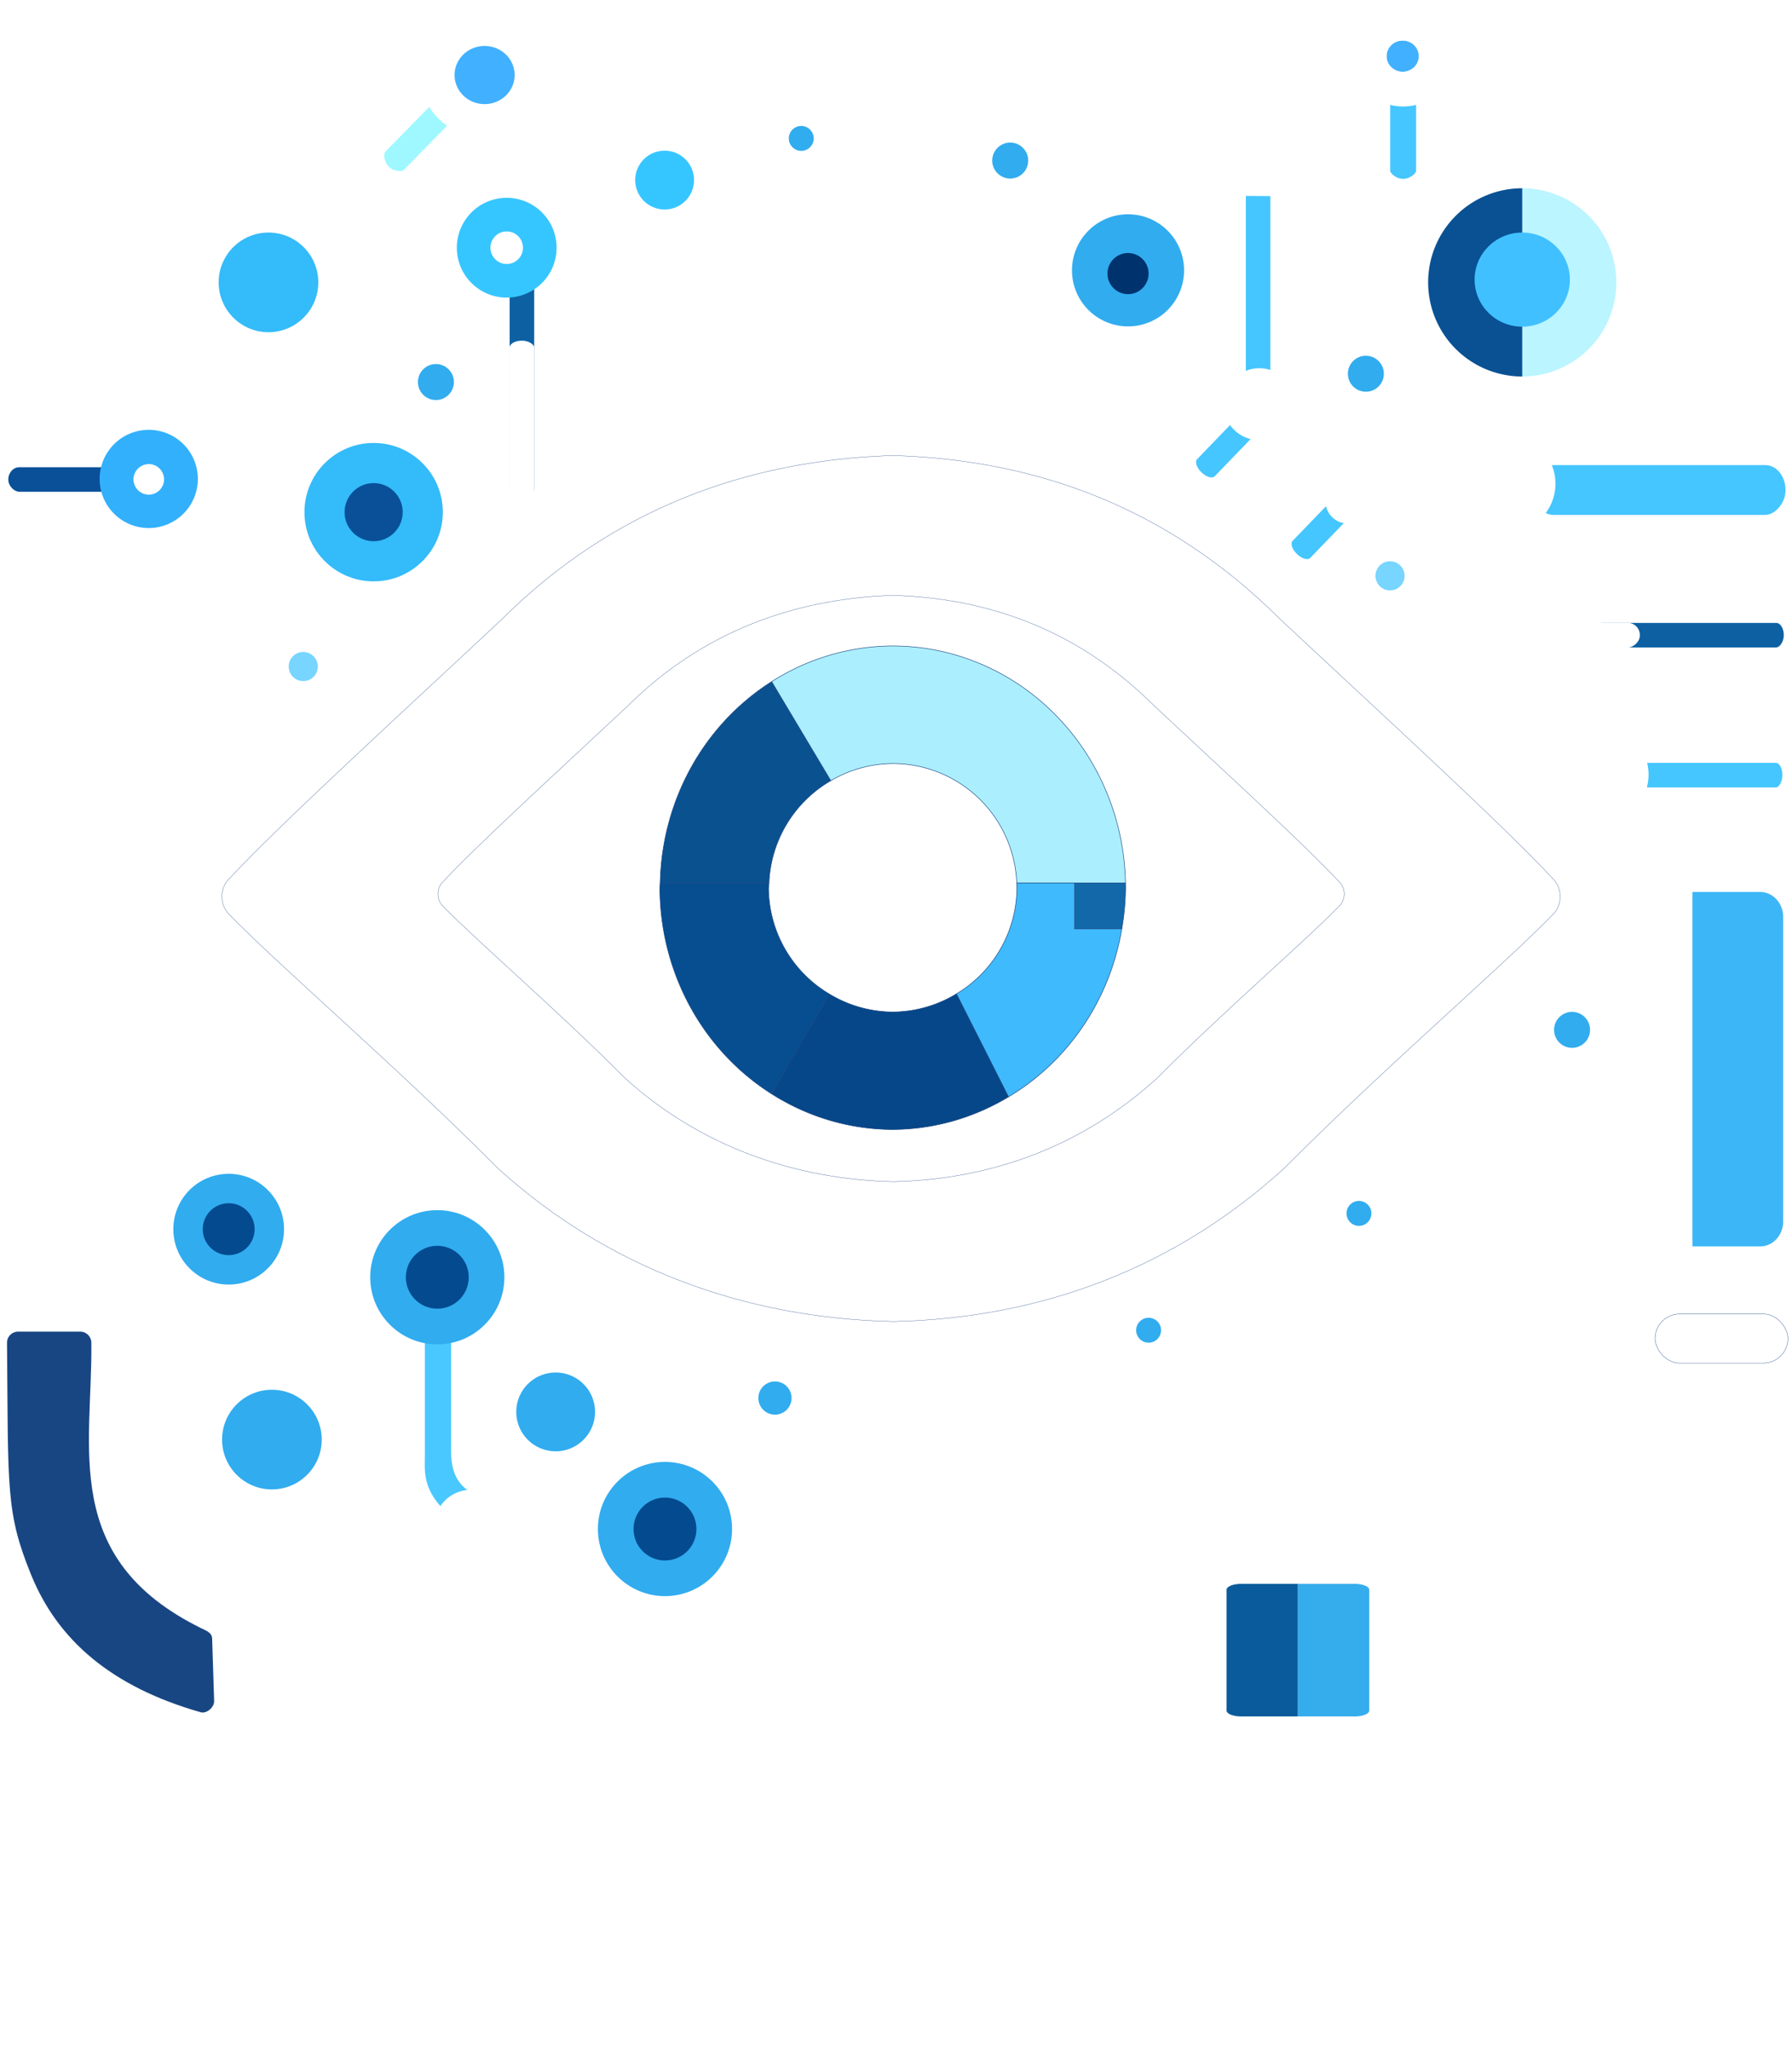 <svg xmlns="http://www.w3.org/2000/svg" version="1.1" xmlns:xlink="http://www.w3.org/1999/xlink" xmlns:svgjs="http://svgjs.com/svgjs" width="6474.667" height="7394.667"><svg version="1.1" id="SvgjsSvg1229" width="6474.667" height="7394.667" viewBox="0 0 6474.667 7394.667" sodipodi:docname="logo.svg" inkscape:version="1.3.2 (091e20e, 2023-11-25, custom)" xmlns:inkscape="http://www.inkscape.org/namespaces/inkscape" xmlns:sodipodi="http://sodipodi.sourceforge.net/DTD/sodipodi-0.dtd" xmlns:xlink="http://www.w3.org/1999/xlink" xmlns="http://www.w3.org/2000/svg" xmlns:svg="http://www.w3.org/2000/svg" xmlns:rdf="http://www.w3.org/1999/02/22-rdf-syntax-ns#" xmlns:cc="http://creativecommons.org/ns#" xmlns:dc="http://purl.org/dc/elements/1.1/">
  <title id="SvgjsTitle1228">Bliindsight</title>
  <defs id="SvgjsDefs1227">
    <linearGradient id="SvgjsLinearGradient1226">
      <stop style="stop-color:#184683;stop-opacity:0.996;" offset="0" id="SvgjsStop1225"></stop>
      <stop style="stop-color:#35a2e1;stop-opacity:1;" offset="1" id="SvgjsStop1224"></stop>
    </linearGradient>
    <linearGradient id="SvgjsLinearGradient1223" inkscape:collect="always">
      <stop style="stop-color:#ffffff;stop-opacity:1;" offset="0" id="SvgjsStop1222"></stop>
      <stop style="stop-color:#ffffff;stop-opacity:1;" offset="0.776" id="SvgjsStop1221"></stop>
      <stop style="stop-color:#31acef;stop-opacity:1;" offset="0.776" id="SvgjsStop1220"></stop>
      <stop style="stop-color:#31acef;stop-opacity:1;" offset="1" id="SvgjsStop1219"></stop>
    </linearGradient>
    <linearGradient id="SvgjsLinearGradient1218">
      <stop style="stop-color:#ffffff;stop-opacity:1;" offset="0" id="SvgjsStop1217"></stop>
      <stop style="stop-color:#ffffff;stop-opacity:0;" offset="1" id="SvgjsStop1216"></stop>
    </linearGradient>
    <linearGradient id="SvgjsLinearGradient1215">
      <stop style="stop-color:#55cdff;stop-opacity:1;" offset="0" id="SvgjsStop1214"></stop>
      <stop style="stop-color:#55cdff;stop-opacity:1;" offset="0.104" id="SvgjsStop1213"></stop>
      <stop style="stop-color:#2579c4;stop-opacity:1;" offset="0.204" id="SvgjsStop1212"></stop>
      <stop style="stop-color:#1c5383;stop-opacity:1;" offset="0.252" id="SvgjsStop1211"></stop>
      <stop style="stop-color:#ffffff;stop-opacity:1;" offset="0.412" id="SvgjsStop1210"></stop>
      <stop style="stop-color:#ffffff;stop-opacity:1;" offset="1" id="SvgjsStop1209"></stop>
    </linearGradient>
    <inkscape:path-effect effect="fillet_chamfer" id="SvgjsInkscape:path-effect1208" is_visible="true" lpeversion="1" nodesatellites_param="F,0,0,1,0,0,0,1 @ F,0,1,1,0,84.789,0,1 @ F,0,0,1,0,0,0,1 @ F,0,0,1,0,0,0,1 @ F,0,0,1,0,0,0,1 @ F,0,0,1,0,99.615,0,1 @ F,0,0,1,0,84.789,0,1 @ F,0,0,1,0,100,0,1 @ F,0,0,1,0,0,0,1 @ F,0,0,1,0,0,0,1" radius="0" unit="px" method="auto" mode="F" chamfer_steps="1" flexible="false" use_knot_distance="true" apply_no_radius="true" apply_with_radius="true" only_selected="false" hide_knots="false"></inkscape:path-effect>
    <inkscape:path-effect effect="fillet_chamfer" id="SvgjsInkscape:path-effect1207" is_visible="true" lpeversion="1" nodesatellites_param="F,0,0,1,0,0,0,1 @ F,0,0,1,0,0,0,1 @ F,0,0,1,0,0,0,1 @ F,0,0,1,0,120.937,0,1 @ IF,0,0,1,0,1035.328,0,1 @ F,0,0,1,0,120,0,1" radius="0" unit="px" method="auto" mode="F" chamfer_steps="1" flexible="false" use_knot_distance="true" apply_no_radius="true" apply_with_radius="true" only_selected="false" hide_knots="false"></inkscape:path-effect>
    <inkscape:path-effect effect="fillet_chamfer" id="SvgjsInkscape:path-effect1206" nodesatellites_param="F,0,0,1,0,991.417,0,1 @ F,0,0,1,0,0,0,1 @ F,0,0,1,0,0,0,1 @ F,0,0,1,0,0,0,1" is_visible="true" lpeversion="1" radius="0" unit="px" method="auto" mode="F" chamfer_steps="1" flexible="false" use_knot_distance="true" apply_no_radius="true" apply_with_radius="true" only_selected="false" hide_knots="false"></inkscape:path-effect>
    <rect x="240" y="6720" width="5980" height="674.667" id="SvgjsRect1205"></rect>
    <inkscape:path-effect effect="offset" id="SvgjsInkscape:path-effect1204" is_visible="true" lpeversion="1.2" linejoin_type="bevel" unit="mm" offset="9.4" miter_limit="4" attempt_force_join="true" update_on_knot_move="true"></inkscape:path-effect>
    <inkscape:path-effect effect="offset" id="SvgjsInkscape:path-effect1203" is_visible="true" lpeversion="1.2" linejoin_type="miter" unit="px" offset="22.677" miter_limit="4" attempt_force_join="true" update_on_knot_move="true"></inkscape:path-effect>
    <linearGradient id="SvgjsLinearGradient1202">
      <stop style="stop-color:#0a5b9b;stop-opacity:1;" offset="0" id="SvgjsStop1201"></stop>
      <stop style="stop-color:#0a5b9b;stop-opacity:0;" offset="1" id="SvgjsStop1200"></stop>
    </linearGradient>
    <linearGradient id="SvgjsLinearGradient1199">
      <stop style="stop-color:#0d4788;stop-opacity:0.996;" offset="0" id="SvgjsStop1198"></stop>
      <stop style="stop-color:#4ab0eb;stop-opacity:0.984;" offset="1" id="SvgjsStop1197"></stop>
    </linearGradient>
    <inkscape:path-effect effect="fillet_chamfer" id="SvgjsInkscape:path-effect1196" is_visible="true" lpeversion="1" nodesatellites_param="F,0,0,1,0,0,0,1 @ F,0,0,1,0,0,0,1 @ F,0,0,1,0,0,0,1 @ F,0,0,1,0,0,0,1 @ F,0,0,1,0,84.879,0,1 @ F,0,0,1,0,0,0,1" radius="0" unit="px" method="auto" mode="F" chamfer_steps="1" flexible="false" use_knot_distance="true" apply_no_radius="true" apply_with_radius="true" only_selected="false" hide_knots="false"></inkscape:path-effect>
    <linearGradient id="SvgjsLinearGradient1195" inkscape:collect="always">
      <stop style="stop-color:#044a8f;stop-opacity:1;" offset="0" id="SvgjsStop1194"></stop>
      <stop style="stop-color:#044a8f;stop-opacity:0;" offset="1" id="SvgjsStop1193"></stop>
    </linearGradient>
    <linearGradient id="SvgjsLinearGradient1192">
      <stop style="stop-color:#2f91cc;stop-opacity:0.996;" offset="0" id="SvgjsStop1191"></stop>
      <stop style="stop-color:#2f91cc;stop-opacity:0;" offset="1" id="SvgjsStop1190"></stop>
    </linearGradient>
    <linearGradient id="SvgjsLinearGradient1189" inkscape:label="squares">
      <stop style="stop-color:#184683;stop-opacity:0.996;" offset="0" id="SvgjsStop1188"></stop>
      <stop style="stop-color:#35a2e1;stop-opacity:1;" offset="1" id="SvgjsStop1187"></stop>
    </linearGradient>
    <linearGradient id="SvgjsLinearGradient1186" inkscape:label="l_squares">
      <stop style="stop-color:#adf4ff;stop-opacity:0.996;" offset="0" id="SvgjsStop1185"></stop>
      <stop style="stop-color:#adf4ff;stop-opacity:0.996;" offset="1" id="SvgjsStop1184"></stop>
    </linearGradient>
    <linearGradient id="SvgjsLinearGradient1183">
      <stop style="stop-color:#1a5b9f;stop-opacity:0.996;" offset="0" id="SvgjsStop1182"></stop>
      <stop style="stop-color:#45c2ff;stop-opacity:0.992;" offset="1" id="SvgjsStop1181"></stop>
    </linearGradient>
    <inkscape:path-effect effect="fillet_chamfer" id="SvgjsInkscape:path-effect1180" is_visible="true" lpeversion="1" nodesatellites_param="F,0,1,1,0,52.91,0,1 @ F,0,0,1,0,0,0,1 @ F,0,0,1,0,0,0,1 @ F,0,0,1,0,52.91,0,1" radius="0" unit="px" method="auto" mode="F" chamfer_steps="1" flexible="false" use_knot_distance="true" apply_no_radius="true" apply_with_radius="true" only_selected="false" hide_knots="false"></inkscape:path-effect>
    <inkscape:path-effect effect="fillet_chamfer" id="SvgjsInkscape:path-effect1179" is_visible="true" lpeversion="1" nodesatellites_param="F,0,1,1,0,52.91,0,1 @ F,0,0,1,0,0,0,1 @ F,0,0,1,0,0,0,1 @ F,0,0,1,0,52.91,0,1" radius="0" unit="px" method="auto" mode="F" chamfer_steps="1" flexible="false" use_knot_distance="true" apply_no_radius="true" apply_with_radius="true" only_selected="false" hide_knots="false"></inkscape:path-effect>
    <inkscape:path-effect effect="fillet_chamfer" id="SvgjsInkscape:path-effect1178" is_visible="true" lpeversion="1" nodesatellites_param="F,0,0,1,0,41.033,0,1 @ F,0,0,1,0,0,0,1 @ F,0,0,1,0,0,0,1 @ F,0,0,1,0,41.033,0,1 @ F,0,0,1,0,41.033,0,1 @ F,0,0,1,0,41.033,0,1 @ F,0,0,1,0,41.033,0,1 @ F,0,0,1,0,41.033,0,1" radius="41.033" unit="px" method="auto" mode="F" chamfer_steps="1" flexible="false" use_knot_distance="true" apply_no_radius="true" apply_with_radius="true" only_selected="false" hide_knots="false"></inkscape:path-effect>
    <inkscape:path-effect effect="fillet_chamfer" id="SvgjsInkscape:path-effect1177" is_visible="true" lpeversion="1" nodesatellites_param="F,0,0,1,0,41.033,0,1 @ F,0,0,1,0,101.829,0,1 @ F,0,0,1,0,0,0,1 @ F,0,0,1,0,41.033,0,1" radius="41.033" unit="px" method="auto" mode="F" chamfer_steps="1" flexible="false" use_knot_distance="true" apply_no_radius="true" apply_with_radius="true" only_selected="false" hide_knots="false"></inkscape:path-effect>
    <inkscape:path-effect effect="fillet_chamfer" id="SvgjsInkscape:path-effect1176" is_visible="true" lpeversion="1" nodesatellites_param="F,0,0,1,0,41.033,0,1 @ F,0,0,1,0,0,0,1 @ F,0,0,1,0,0,0,1 @ F,0,0,1,0,41.033,0,1" radius="41.033" unit="px" method="auto" mode="F" chamfer_steps="1" flexible="false" use_knot_distance="true" apply_no_radius="true" apply_with_radius="true" only_selected="false" hide_knots="false"></inkscape:path-effect>
    <inkscape:path-effect effect="fillet_chamfer" id="SvgjsInkscape:path-effect1175" is_visible="true" lpeversion="1" nodesatellites_param="F,0,0,1,0,41.033,0,1 @ F,0,0,1,0,0,0,1 @ F,0,0,1,0,0,0,1 @ F,0,0,1,0,41.033,0,1 @ F,0,0,1,0,41.033,0,1 @ F,0,0,1,0,41.033,0,1 @ F,0,0,1,0,41.033,0,1 @ F,0,0,1,0,41.033,0,1" radius="41.033" unit="px" method="auto" mode="F" chamfer_steps="1" flexible="false" use_knot_distance="true" apply_no_radius="true" apply_with_radius="true" only_selected="false" hide_knots="false"></inkscape:path-effect>
    <inkscape:path-effect effect="fillet_chamfer" id="SvgjsInkscape:path-effect1174" is_visible="true" lpeversion="1" nodesatellites_param="F,0,0,1,0,41.033,0,1 @ F,0,0,1,0,0,0,1 @ F,0,0,1,0,0,0,1 @ F,0,0,1,0,41.033,0,1 @ F,0,0,1,0,41.033,0,1 @ F,0,0,1,0,41.033,0,1 @ F,0,0,1,0,41.033,0,1 @ F,0,0,1,0,41.033,0,1" radius="41.033" unit="px" method="auto" mode="F" chamfer_steps="1" flexible="false" use_knot_distance="true" apply_no_radius="true" apply_with_radius="true" only_selected="false" hide_knots="false"></inkscape:path-effect>
    <inkscape:path-effect effect="fillet_chamfer" id="SvgjsInkscape:path-effect1173" is_visible="true" lpeversion="1" nodesatellites_param="F,0,0,1,0,41.033,0,1 @ F,0,0,1,0,0,0,1 @ F,0,0,1,0,0,0,1 @ F,0,0,1,0,41.033,0,1 @ F,0,0,1,0,41.033,0,1 @ F,0,0,1,0,41.033,0,1 @ F,0,0,1,0,41.033,0,1 @ F,0,0,1,0,41.033,0,1" radius="41.033" unit="px" method="auto" mode="F" chamfer_steps="1" flexible="false" use_knot_distance="true" apply_no_radius="true" apply_with_radius="true" only_selected="false" hide_knots="false"></inkscape:path-effect>
    <linearGradient inkscape:collect="always" xlink:href="#linearGradient1213" id="SvgjsLinearGradient1172" x1="3631.12" y1="5608.759" x2="3888.91" y2="5608.759" gradientUnits="userSpaceOnUse"></linearGradient>
    <linearGradient inkscape:collect="always" xlink:href="#linearGradient1213-1" id="SvgjsLinearGradient1171" gradientUnits="userSpaceOnUse" x1="3236.349" y1="6210.91" x2="3236.349" y2="5028"></linearGradient>
    <linearGradient inkscape:collect="always" xlink:href="#linearGradient1219-1" id="SvgjsLinearGradient1170" x1="3760" y1="6200" x2="3760" y2="5020" gradientUnits="userSpaceOnUse"></linearGradient>
    <linearGradient inkscape:collect="always" xlink:href="#linearGradient1219-1" id="SvgjsLinearGradient1169" x1="6040" y1="-1020" x2="6040" y2="-2962.497" gradientUnits="userSpaceOnUse"></linearGradient>
    <linearGradient inkscape:collect="always" xlink:href="#linearGradient1232" id="SvgjsLinearGradient1168" x1="3802.433" y1="2331.785" x2="3803.416" y2="1818.606" gradientUnits="userSpaceOnUse"></linearGradient>
    <inkscape:path-effect effect="fillet_chamfer" id="SvgjsInkscape:path-effect1167" is_visible="true" lpeversion="1" nodesatellites_param="F,0,0,1,0,0,0,1 @ F,0,0,1,0,0,0,1 @ F,0,0,1,0,0,0,1 @ F,0,0,1,0,0,0,1 @ F,0,0,1,0,84.879,0,1 @ F,0,0,1,0,0,0,1" radius="0" unit="px" method="auto" mode="F" chamfer_steps="1" flexible="false" use_knot_distance="true" apply_no_radius="true" apply_with_radius="true" only_selected="false" hide_knots="false"></inkscape:path-effect>
    <inkscape:path-effect effect="fillet_chamfer" id="SvgjsInkscape:path-effect1166" is_visible="true" lpeversion="1" nodesatellites_param="F,0,1,1,0,52.91,0,1 @ F,0,0,1,0,0,0,1 @ F,0,0,1,0,0,0,1 @ F,0,0,1,0,52.91,0,1" radius="0" unit="px" method="auto" mode="F" chamfer_steps="1" flexible="false" use_knot_distance="true" apply_no_radius="true" apply_with_radius="true" only_selected="false" hide_knots="false"></inkscape:path-effect>
    <inkscape:path-effect effect="fillet_chamfer" id="SvgjsInkscape:path-effect1165" is_visible="true" lpeversion="1" nodesatellites_param="F,0,1,1,0,52.91,0,1 @ F,0,0,1,0,0,0,1 @ F,0,0,1,0,0,0,1 @ F,0,0,1,0,52.91,0,1" radius="0" unit="px" method="auto" mode="F" chamfer_steps="1" flexible="false" use_knot_distance="true" apply_no_radius="true" apply_with_radius="true" only_selected="false" hide_knots="false"></inkscape:path-effect>
    <linearGradient inkscape:collect="always" xlink:href="#linearGradient1219-1" id="SvgjsLinearGradient1164" gradientUnits="userSpaceOnUse" x1="3760" y1="6200" x2="3760" y2="5020"></linearGradient>
    <linearGradient inkscape:collect="always" xlink:href="#linearGradient1213" id="SvgjsLinearGradient1163" gradientUnits="userSpaceOnUse" x1="3631.12" y1="5608.759" x2="3888.91" y2="5608.759"></linearGradient>
    <inkscape:path-effect effect="fillet_chamfer" id="SvgjsInkscape:path-effect1162" is_visible="true" lpeversion="1" nodesatellites_param="F,0,1,1,0,52.91,0,1 @ F,0,0,1,0,0,0,1 @ F,0,0,1,0,0,0,1 @ F,0,0,1,0,52.91,0,1" radius="0" unit="px" method="auto" mode="F" chamfer_steps="1" flexible="false" use_knot_distance="true" apply_no_radius="true" apply_with_radius="true" only_selected="false" hide_knots="false"></inkscape:path-effect>
    <inkscape:path-effect effect="fillet_chamfer" id="SvgjsInkscape:path-effect1161" is_visible="true" lpeversion="1" nodesatellites_param="F,0,1,1,0,52.91,0,1 @ F,0,0,1,0,0,0,1 @ F,0,0,1,0,0,0,1 @ F,0,0,1,0,52.91,0,1" radius="0" unit="px" method="auto" mode="F" chamfer_steps="1" flexible="false" use_knot_distance="true" apply_no_radius="true" apply_with_radius="true" only_selected="false" hide_knots="false"></inkscape:path-effect>
    <inkscape:path-effect effect="fillet_chamfer" id="SvgjsInkscape:path-effect1160" is_visible="true" lpeversion="1" nodesatellites_param="F,0,1,1,0,52.91,0,1 @ F,0,0,1,0,0,0,1 @ F,0,0,1,0,0,0,1 @ F,0,0,1,0,0,0,1 @ F,0,0,1,0,52.91,0,1" radius="0" unit="px" method="auto" mode="F" chamfer_steps="1" flexible="false" use_knot_distance="true" apply_no_radius="true" apply_with_radius="true" only_selected="false" hide_knots="false"></inkscape:path-effect>
    <inkscape:path-effect effect="fillet_chamfer" id="SvgjsInkscape:path-effect1159" is_visible="true" lpeversion="1" nodesatellites_param="F,0,1,1,0,52.91,0,1 @ F,0,0,1,0,0,0,1 @ F,0,0,1,0,0,0,1 @ F,0,0,1,0,0,0,1 @ F,0,0,1,0,52.91,0,1" radius="0" unit="px" method="auto" mode="F" chamfer_steps="1" flexible="false" use_knot_distance="true" apply_no_radius="true" apply_with_radius="true" only_selected="false" hide_knots="false"></inkscape:path-effect>
    <linearGradient inkscape:collect="always" xlink:href="#linearGradient1219-1" id="SvgjsLinearGradient1158" gradientUnits="userSpaceOnUse" x1="3760" y1="6200" x2="3760" y2="5020"></linearGradient>
    <linearGradient inkscape:collect="always" xlink:href="#linearGradient1213" id="SvgjsLinearGradient1157" gradientUnits="userSpaceOnUse" x1="3631.12" y1="5608.759" x2="3888.91" y2="5608.759"></linearGradient>
    <linearGradient inkscape:collect="always" xlink:href="#linearGradient1258-1" id="SvgjsLinearGradient1156" x1="6049.5" y1="5065" x2="6430.5" y2="5065" gradientUnits="userSpaceOnUse" gradientTransform="matrix(1.263,0,0,1.043,-1662.105,-450.217)"></linearGradient>
    <inkscape:path-effect effect="fillet_chamfer" id="SvgjsInkscape:path-effect1155" is_visible="true" lpeversion="1" nodesatellites_param="F,0,1,1,0,74.269,0,1 @ F,0,0,1,0,0,0,1 @ F,0,0,1,0,0,0,1 @ F,0,0,1,0,74.269,0,1" radius="0" unit="px" method="auto" mode="F" chamfer_steps="1" flexible="false" use_knot_distance="true" apply_no_radius="true" apply_with_radius="true" only_selected="false" hide_knots="false"></inkscape:path-effect>
    <inkscape:path-effect effect="fillet_chamfer" id="SvgjsInkscape:path-effect1154" is_visible="true" lpeversion="1" nodesatellites_param="F,0,1,1,0,83.552,0,1 @ F,0,0,1,0,0,0,1 @ F,0,0,1,0,0,0,1 @ F,0,0,1,0,83.552,0,1" radius="0" unit="px" method="auto" mode="F" chamfer_steps="1" flexible="false" use_knot_distance="true" apply_no_radius="true" apply_with_radius="true" only_selected="false" hide_knots="false"></inkscape:path-effect>
    <linearGradient inkscape:collect="always" xlink:href="#linearGradient1219-1" id="SvgjsLinearGradient1153" gradientUnits="userSpaceOnUse" x1="3760" y1="6200" x2="3760" y2="5020"></linearGradient>
    <linearGradient inkscape:collect="always" xlink:href="#linearGradient1219-1" id="SvgjsLinearGradient1152" x1="177.705" y1="4537.975" x2="177.705" y2="3378.868" gradientUnits="userSpaceOnUse"></linearGradient>
    <linearGradient inkscape:collect="always" xlink:href="#linearGradient1232" id="SvgjsLinearGradient1151" gradientUnits="userSpaceOnUse" x1="3802.433" y1="2331.785" x2="3803.416" y2="1818.606" gradientTransform="translate(-3046.521,1463.529)"></linearGradient>
    <inkscape:path-effect effect="offset" id="SvgjsInkscape:path-effect1150" is_visible="true" lpeversion="1.2" linejoin_type="miter" unit="px" offset="22.677" miter_limit="4" attempt_force_join="true" update_on_knot_move="true"></inkscape:path-effect>
    <inkscape:path-effect effect="offset" id="SvgjsInkscape:path-effect1149" is_visible="true" lpeversion="1.2" linejoin_type="miter" unit="px" offset="22.677" miter_limit="4" attempt_force_join="true" update_on_knot_move="true"></inkscape:path-effect>
    <inkscape:path-effect effect="offset" id="SvgjsInkscape:path-effect1148" is_visible="true" lpeversion="1.2" linejoin_type="miter" unit="px" offset="22.677" miter_limit="4" attempt_force_join="true" update_on_knot_move="true"></inkscape:path-effect>
    <linearGradient inkscape:collect="always" xlink:href="#linearGradient1219-1" id="SvgjsLinearGradient1147" x1="240" y1="320" x2="1200" y2="1360" gradientUnits="userSpaceOnUse"></linearGradient>
    <inkscape:path-effect effect="fillet_chamfer" id="SvgjsInkscape:path-effect1146" is_visible="true" lpeversion="1" nodesatellites_param="F,0,0,1,0,0,0,1 @ F,0,1,1,0,84.789,0,1 @ F,0,0,1,0,0,0,1 @ F,0,0,1,0,0,0,1 @ F,0,0,1,0,0,0,1 @ F,0,0,1,0,99.615,0,1 @ F,0,0,1,0,84.789,0,1 @ F,0,0,1,0,100,0,1 @ F,0,0,1,0,0,0,1 @ F,0,0,1,0,0,0,1" radius="0" unit="px" method="auto" mode="F" chamfer_steps="1" flexible="false" use_knot_distance="true" apply_no_radius="true" apply_with_radius="true" only_selected="false" hide_knots="false"></inkscape:path-effect>
    <linearGradient inkscape:collect="always" xlink:href="#linearGradient16-1" id="SvgjsLinearGradient1145" x1="4425" y1="1875" x2="4425" y2="325.289" gradientUnits="userSpaceOnUse"></linearGradient>
    <linearGradient inkscape:collect="always" xlink:href="#linearGradient32" id="SvgjsLinearGradient1144" x1="3241.323" y1="1395" x2="3241.323" y2="30" gradientUnits="userSpaceOnUse" gradientTransform="translate(-10)"></linearGradient>
  </defs>
  <sodipodi:namedview id="SvgjsSodipodi:namedview1143" pagecolor="#505050" bordercolor="#eeeeee" borderopacity="1" inkscape:showpageshadow="0" inkscape:pageopacity="0" inkscape:pagecheckerboard="0" inkscape:deskcolor="#505050" showgrid="false" inkscape:zoom="0.10151127" inkscape:cx="2290.3861" inkscape:cy="3334.6051" inkscape:window-width="1920" inkscape:window-height="991" inkscape:window-x="-9" inkscape:window-y="1341" inkscape:window-maximized="1" inkscape:current-layer="g1" showguides="false">
    <inkscape:grid id="SvgjsInkscape:grid1142" units="px" originx="0" originy="0" spacingx="1" spacingy="1" empcolor="#0099e5" empopacity="0.302" color="#0099e5" opacity="0.149" empspacing="5" dotted="false" gridanglex="30" gridanglez="30" visible="false"></inkscape:grid>
  </sodipodi:namedview>
  <g inkscape:groupmode="layer" inkscape:label="Image" id="SvgjsG1141" style="display:inline">
    <g id="SvgjsG1140" inkscape:label="Logo" style="display:inline">
      <g id="SvgjsG1139" inkscape:label="Rectangles">
        <path id="SvgjsPath1138" style="display:inline;fill:url(#linearGradient1264);fill-opacity:1;stroke-width:1.062" d="m 65.362,3378.868 h 224.685 c 22.134,0 39.953,17.819 39.953,39.953 v 1079.2 c 0,22.134 -17.819,39.953 -39.953,39.953 H 65.362 c -22.134,0 -39.953,-17.819 -39.953,-39.953 V 3418.821 c 0,-22.134 17.819,-39.953 39.953,-39.953 z"></path>
        <path id="SvgjsPath1137" style="display:inline;fill:#184683;fill-opacity:0.996;stroke-width:1.062" d="m 65.362,4810.047 h 224.685 c 22.134,0 39.689,17.821 39.953,39.953 4.52,379.174 -112.681,779.209 395.285,1030.564 20.708,10.247 40.501,16.535 41.207,38.658 l 7.166,224.571 c 0.782,24.514 -28.071,46.99 -48.373,41.207 C 401.86,6092.863 208.287,5923.667 112.727,5689.224 20.394,5462.697 30,5380 25.409,4850 c -0.192,-22.133 17.819,-39.953 39.953,-39.953 z" sodipodi:nodetypes="ssssssssss"></path>
        <path id="SvgjsPath1136" style="display:inline;fill:#ffffff;stroke-width:1.009" d="m 5200.823,6170.801 c 0.482,-77.627 -0.967,-158.776 0.729,-236.35 4.285,-38.572 45.035,-50.199 74.162,-49.452 H 5650 c 206.348,0 482.012,-278.313 482.67,-658.453 C 6131.364,5181.11 6170,5170 6205,5170 c 65.695,-2.621 104.346,0.688 170,0 30,0 70,15 70,56.547 34.014,303.453 -122.081,625.513 -324.233,793.594 C 5961.769,6145.937 5786.519,6210 5705,6210 c -103.469,0.539 -325.881,0.911 -429.286,0 -50.714,0 -74.891,-6.564 -74.891,-39.199 z" sodipodi:nodetypes="cccccccccccc"></path>
        <path id="SvgjsPath1135" style="display:inline;fill:#ffffff;stroke-width:1.032" d="M 6401.68,1379.332 H 6175 c -21.229,0 -42.124,-17.544 -42.234,-39.332 l -2.104,-418.542 C 6129.453,681.104 5885,340 5552.177,340 5518.345,340 5459.386,304.554 5460,280 V 80 c 0.941,-37.618 61.536,-62.658 90,-62.658 310,0 575.679,217.39 630,262.658 150,125 252.98,433.917 255.233,531.723 0.137,5.963 2.564,267.398 4.766,528.277 0.184,21.789 -17.09,39.332 -38.318,39.332 z" sodipodi:nodetypes="ssssssssssss"></path>
        <rect style="display:inline;fill:url(#linearGradient1225);stroke-width:1.377" id="SvgjsRect1134" width="304.591" height="1946.599" x="5898.319" y="-2965.628" rx="39.953" ry="67.097" transform="rotate(90)"></rect>
        <g id="SvgjsG1133" style="display:inline" transform="matrix(1,0,0,1.25,1586.09,-2221.664)">
          <path id="SvgjsPath1132" style="display:inline;fill:url(#linearGradient1256);stroke-width:1.493" d="m 3684.03,5014.607 h 204.879 v 594.151 594.151 H 3684.03 A 52.91,52.91 45 0 1 3631.12,6150 V 5067.517 a 52.91,52.91 135 0 1 52.91,-52.91 z" inkscape:path-effect="#path-effect1202-0-6" inkscape:original-d="m 3631.1204,5014.6074 h 257.7892 v 594.1512 594.1512 h -257.7892 z" sodipodi:nodetypes="cccccc"></path>
          <path id="SvgjsPath1131" style="display:inline;fill:url(#linearGradient1257);stroke-width:1.493" d="m 3684.03,5014.607 h 204.879 v 594.151 594.151 H 3684.03 A 52.91,52.91 45 0 1 3631.12,6150 V 5067.517 a 52.91,52.91 135 0 1 52.91,-52.91 z" inkscape:path-effect="#path-effect1204-1-1" inkscape:original-d="m 3631.1204,5014.6074 h 257.7892 v 594.1512 594.1512 h -257.7892 z" transform="matrix(-1,0,0,1,7777.819,0)" sodipodi:nodetypes="cccccc"></path>
        </g>
        <g id="SvgjsG1130" style="display:inline" transform="matrix(1,0,0,1.25,1891.09,-3069.164)">
          <path id="SvgjsPath1129" style="display:inline;fill:url(#linearGradient1261);stroke-width:1.493" d="m 3843.389,5014.607 h 45.52 v 1188.302 h -45.52 a 74.269,74.269 45 0 1 -74.269,-74.269 V 5088.876 a 74.269,74.269 135 0 1 74.269,-74.269 z" inkscape:path-effect="#path-effect1202-0-6-9" inkscape:original-d="m 3769.1204,5014.6074 h 119.7892 v 1188.3024 h -119.7892 z" transform="matrix(1,0,0,0.862,335,710.257)" sodipodi:nodetypes="ccccc"></path>
          <path id="SvgjsPath1128" style="display:inline;fill:#3db6f7;fill-opacity:1;stroke-width:1.493" d="m 3644.673,5014.607 h 244.237 v 1188.302 h -244.237 a 83.552,83.552 45 0 1 -83.552,-83.552 V 5098.16 a 83.552,83.552 135 0 1 83.552,-83.552 z" inkscape:path-effect="#path-effect1204-1-1-8" inkscape:original-d="m 3561.1204,5014.6074 h 327.7892 v 1188.3024 h -327.7892 z" transform="matrix(-1,0,0,0.862,8112.819,710.257)" sodipodi:nodetypes="ccccc"></path>
        </g>
        <g id="SvgjsG1127" style="display:inline">
          <path id="SvgjsPath1126" style="display:inline;fill:url(#linearGradient1221);stroke-width:1.493" d="m 3684.03,5014.607 h 204.879 V 6202.91 H 3684.03 A 52.91,52.91 45 0 1 3631.12,6150 V 5067.517 a 52.91,52.91 135 0 1 52.91,-52.91 z" inkscape:path-effect="#path-effect1202" inkscape:original-d="m 3631.1204,5014.6074 h 257.7892 v 1188.3024 h -257.7892 z"></path>
          <path id="SvgjsPath1125" style="display:inline;fill:url(#linearGradient1214);stroke-width:1.493" d="m 3684.03,5014.607 h 204.879 V 6202.91 H 3684.03 A 52.91,52.91 45 0 1 3631.12,6150 V 5067.517 a 52.91,52.91 135 0 1 52.91,-52.91 z" inkscape:path-effect="#path-effect1204" inkscape:original-d="m 3631.1204,5014.6074 h 257.7892 v 1188.3024 h -257.7892 z" transform="matrix(-1,0,0,1,7777.819,0)"></path>
        </g>
        <g id="SvgjsG1124" style="display:inline" transform="matrix(1,0,0,0.584,791.09,1736.547)">
          <path id="SvgjsPath1123" style="display:inline;fill:url(#linearGradient1253);stroke-width:1.493" d="m 3684.03,5014.607 h 204.879 V 6202.91 H 3684.03 A 52.91,52.91 45 0 1 3631.12,6150 V 5067.517 a 52.91,52.91 135 0 1 52.91,-52.91 z" inkscape:path-effect="#path-effect1202-0" inkscape:original-d="m 3631.1204,5014.6074 h 257.7892 v 1188.3024 h -257.7892 z"></path>
          <path id="SvgjsPath1122" style="display:inline;fill:url(#linearGradient1254);stroke-width:1.493" d="m 3684.03,5014.607 h 204.879 V 6202.91 H 3684.03 A 52.91,52.91 45 0 1 3631.12,6150 V 5067.517 a 52.91,52.91 135 0 1 52.91,-52.91 z" inkscape:path-effect="#path-effect1204-1" inkscape:original-d="m 3631.1204,5014.6074 h 257.7892 v 1188.3024 h -257.7892 z" transform="matrix(-1,0,0,1,7777.819,0)"></path>
        </g>
        <g id="SvgjsG1121" style="display:inline" transform="matrix(1,0,0,0.403,800.593,3700.268)">
          <path id="SvgjsPath1120" style="display:inline;fill:#0a5b9b;fill-opacity:1;stroke-width:1.493" d="m 3684.03,5014.607 h 204.879 V 6202.91 H 3684.03 A 52.91,52.91 45 0 1 3631.12,6150 V 5067.517 a 52.91,52.91 135 0 1 52.91,-52.91 z" inkscape:path-effect="#path-effect1202-1" inkscape:original-d="m 3631.1204,5014.6074 h 257.7892 v 1188.3024 h -257.7892 z"></path>
          <path id="SvgjsPath1119" style="display:inline;fill:#35acec;fill-opacity:1;stroke-width:1.493" d="m 3684.03,5014.607 h 204.879 V 6202.91 H 3684.03 A 52.91,52.91 45 0 1 3631.12,6150 V 5067.517 a 52.91,52.91 135 0 1 52.91,-52.91 z" inkscape:path-effect="#path-effect1204-3" inkscape:original-d="m 3631.1204,5014.6074 h 257.7892 v 1188.3024 h -257.7892 z" transform="matrix(-1,0,0,1,7777.819,0)"></path>
        </g>
        <rect style="display:inline;fill:url(#linearGradient1259);fill-opacity:1;stroke:#1b4683;stroke-width:1.148;stroke-opacity:0.996" id="SvgjsRect1118" width="480" height="177.391" x="5980" y="4746.304" rx="88.696" ry="88.696"></rect>
        <path d="M 991.418,0 C 756.545,-1.3740571e-4 506.024,91.02 322.701,242.969 286.661,272.841 232.753,326.598 203.102,362.816 58.795,539.084 -1.3704645e-4,757.159 0,991.418 v 282.973 c -1.2150295e-4,66.792 54.157,119.703 120.938,120.938 l 124.779,2.307 c 55.006,1.016 99.427,-42.769 97.498,-97.748 -7.632,-217.541 -27.901,-478.318 83.928,-653.807 C 452.258,606.668 506.51,552.776 541.244,521.377 692.116,384.993 827.882,332.955 1180.252,352.934 1235.39,356.06 1280,315.228 1280,260 V 120 C 1280,53.726 1226.274,0 1160,0 Z" style="display:inline;fill:url(#linearGradient15);stroke:#1b4683;stroke-width:0;stroke-opacity:0.996" id="SvgjsPath1117"></path>
      </g>
      <g id="SvgjsG1116" inkscape:label="Balls" style="display:inline">
        <circle style="display:inline;fill:#ffffff;fill-opacity:0.996;stroke-width:0.374" id="SvgjsCircle1115" cx="2880" cy="5450" r="50"></circle>
        <circle style="display:inline;fill:#31acef;fill-opacity:0.996;stroke-width:0.449" id="SvgjsCircle1114" cx="2800" cy="5050" r="60" inkscape:label="path7-3"></circle>
        <circle style="display:inline;fill:#31acef;fill-opacity:0.996;stroke-width:0.487" id="SvgjsCircle1113" cx="5680" cy="3720" r="65" inkscape:label="path7-3"></circle>
        <circle style="display:inline;fill:#77d5ff;fill-opacity:1;stroke-width:0.394" id="SvgjsCircle1112" cx="5022.36" cy="2080" r="52.64" inkscape:label="path7-3"></circle>
        <circle style="display:inline;fill:#77d5ff;fill-opacity:1;stroke-width:0.394" id="SvgjsCircle1111" cx="1095.64" cy="2407.64" r="52.64" inkscape:label="path7-3"></circle>
        <circle style="display:inline;fill:#31acef;fill-opacity:0.996;stroke-width:0.337" id="SvgjsCircle1110" cx="4150" cy="4805" r="45" inkscape:label="path7-3"></circle>
        <g id="SvgjsG1109" style="display:inline">
          <circle style="display:inline;fill:#ffffff;fill-opacity:1;stroke-width:2.695" id="SvgjsCircle1108" cx="980" cy="5200" r="360"></circle>
          <circle style="display:inline;fill:#31acef;fill-opacity:0.996;stroke-width:1.347" id="SvgjsCircle1107" cx="982.384" cy="5200" r="180" inkscape:label="path7-3"></circle>
        </g>
        <circle style="display:inline;fill:#31acef;fill-opacity:0.996;stroke-width:0.337" id="SvgjsCircle1106" cx="4910" cy="4383" r="45" inkscape:label="path7-3"></circle>
        <path d="M 295,2071.045 A 177.415,177.415 0 0 0 117.586,2248.459 177.415,177.415 0 0 0 295,2425.873 177.415,177.415 0 0 0 472.414,2248.459 177.415,177.415 0 0 0 295,2071.045 Z m -0.146,123.809 A 55.146,55.146 0 0 1 350,2250 55.146,55.146 0 0 1 294.854,2305.146 55.146,55.146 0 0 1 239.707,2250 a 55.146,55.146 0 0 1 55.146,-55.147 z" style="display:inline;fill:#ffffff;stroke:#1b4683;stroke-width:0;stroke-opacity:0.996" id="SvgjsPath1105"></path>
        <path d="m 5369.424,2136.482 a 177.415,177.415 0 0 0 -177.414,177.414 177.415,177.415 0 0 0 177.414,177.414 177.415,177.415 0 0 0 177.414,-177.414 177.415,177.415 0 0 0 -177.414,-177.414 z m -0.146,123.809 a 55.146,55.146 0 0 1 55.147,55.147 55.146,55.146 0 0 1 -55.147,55.147 55.146,55.146 0 0 1 -55.147,-55.147 55.146,55.146 0 0 1 55.147,-55.147 z" style="display:inline;fill:#ffffff;stroke:#1b4683;stroke-width:0;stroke-opacity:0.996" id="SvgjsPath1104"></path>
        <circle style="display:inline;fill:#31acef;fill-opacity:0.996;stroke-width:0.487" id="SvgjsCircle1103" cx="4935" cy="1350" r="65" inkscape:label="path7-3"></circle>
        <circle style="display:inline;fill:#31acef;fill-opacity:0.996;stroke-width:0.487" id="SvgjsCircle1102" cx="3650" cy="580" r="65" inkscape:label="path7-3"></circle>
        <circle style="display:inline;fill:#31acef;fill-opacity:0.996;stroke-width:0.487" id="SvgjsCircle1101" cx="1575" cy="1380" r="65" inkscape:label="path7-3"></circle>
        <circle style="display:inline;fill:#31acef;fill-opacity:0.996;stroke-width:0.337" id="SvgjsCircle1100" cx="2895" cy="500" r="45" inkscape:label="path7-3"></circle>
        <circle style="display:inline;fill:#ffffff;fill-opacity:1;stroke-width:0.337" id="SvgjsCircle1099" cx="2885" cy="810" r="45" inkscape:label="path7-3"></circle>
        <circle style="display:inline;fill:#ffffff;fill-opacity:1;stroke-width:0.337" id="SvgjsCircle1098" cx="3585" cy="988.234" r="45" inkscape:label="path7-3"></circle>
        <circle style="display:inline;fill:#ffffff;fill-opacity:1;stroke-width:0.614" id="SvgjsCircle1097" cx="2810.297" cy="1157" r="82" inkscape:label="path7-3"></circle>
        <circle style="display:inline;fill:#ffffff;fill-opacity:1;stroke-width:0.614" id="SvgjsCircle1096" cx="3650" cy="1367.695" r="82" inkscape:label="path7-3"></circle>
        <circle style="display:inline;fill:#ffffff;fill-opacity:1;stroke-width:0.711" id="SvgjsCircle1095" cx="2810.297" cy="192.703" r="95" inkscape:label="path7-3"></circle>
        <circle style="display:inline;fill:#ffffff;fill-opacity:1;stroke-width:0.711" id="SvgjsCircle1094" cx="3650" cy="192.703" r="95" inkscape:label="path7-3"></circle>
        <circle style="display:inline;fill:#ffffff;fill-opacity:1;stroke-width:0.711" id="SvgjsCircle1093" cx="4880" cy="820" r="95" inkscape:label="path7-3"></circle>
        <g id="SvgjsG1092" style="display:inline">
          <g id="SvgjsG1091" style="display:inline">
            <path d="m 5500,680 v 680 a 340,340 0 0 0 340,-340 340,340 0 0 0 -340,-340 z" style="display:inline;fill:#bbf5ff;fill-opacity:1;stroke:#1b4683;stroke-width:0;stroke-opacity:0.996" id="SvgjsPath1090"></path>
            <path d="m 5500,680 a 340,340 0 0 0 -340,340 340,340 0 0 0 340,340 z" style="display:inline;fill:#095193;fill-opacity:1;stroke:#1b4683;stroke-width:0;stroke-opacity:0.996" id="SvgjsPath1089"></path>
          </g>
          <ellipse style="display:inline;fill:#41c0ff;fill-opacity:1;stroke:#1b4683;stroke-width:0;stroke-dasharray:none;stroke-opacity:0.996" id="SvgjsEllipse1088" cx="5500" cy="1010" rx="172.14" ry="170"></ellipse>
        </g>
        <g id="SvgjsG1087" style="display:inline">
          <circle style="display:inline;fill:#ffffff;fill-opacity:1;stroke:#1b4683;stroke-width:0;stroke-dasharray:none;stroke-opacity:0.996" id="SvgjsCircle1086" cx="970" cy="1020" r="350"></circle>
          <circle style="display:inline;fill:#34bbf9;fill-opacity:1;stroke:#1b4683;stroke-width:0;stroke-dasharray:none;stroke-opacity:0.996" id="SvgjsCircle1085" cx="970" cy="1020" r="180"></circle>
        </g>
      </g>
      <g id="SvgjsG1084" inkscape:label="zoomers">
        <g id="SvgjsG1083" style="display:inline">
          <rect style="display:inline;fill:url(#linearGradient1231);fill-opacity:1;stroke-width:0.635" id="SvgjsRect1082" width="88.645" height="454.475" x="3755.375" y="1847.674" ry="18.257" rx="44.323" transform="rotate(46.913)"></rect>
          <circle style="display:inline;fill:#31acef;fill-opacity:0.996;stroke-width:1.497" id="SvgjsCircle1081" cx="826.252" cy="4440" r="200" inkscape:label="path7-3"></circle>
          <circle style="display:inline;fill:#044a8f;fill-opacity:1;stroke-width:0.702" id="SvgjsCircle1080" cx="826.252" cy="4440" r="93.748" inkscape:label="path7-3"></circle>
        </g>
        <g id="SvgjsG1079" style="display:inline">
          <rect style="display:inline;fill:#ffffff;fill-opacity:1;stroke-width:0.888" id="SvgjsRect1078" width="88.645" height="888.949" x="2357.491" y="4870.096" ry="35.71" rx="44.323"></rect>
          <circle style="display:inline;fill:#31acef;fill-opacity:0.996;stroke-width:1.814" id="SvgjsCircle1077" cx="2402.616" cy="5523.072" r="242.384" inkscape:label="path7-3"></circle>
          <circle style="display:inline;fill:#044a8f;fill-opacity:1;stroke-width:0.85" id="SvgjsCircle1076" cx="2402.616" cy="5523.072" r="113.616" inkscape:label="path7-3"></circle>
        </g>
        <g id="SvgjsG1075" style="display:inline">
          <path d="m 1535,4835 v 419.375 c 0,55.624 -10,120.625 70,200.625 l 95,-65 c -43.975,-27.353 -70,-70 -70,-145 v -410 z" style="display:inline;fill:#49c8ff;fill-opacity:0.996;stroke:#1b4683;stroke-width:0;stroke-opacity:0.996" id="SvgjsPath1074"></path>
          <circle style="display:inline;fill:#31acef;fill-opacity:0.996;stroke-width:1.814" id="SvgjsCircle1073" cx="1580" cy="4613.616" r="242.384" inkscape:label="path7-3"></circle>
          <circle style="display:inline;fill:#ffffff;fill-opacity:1" id="SvgjsCircle1072" cx="1701.832" cy="5522.882" r="133.592" transform="translate(0,-8)"></circle>
          <circle style="display:inline;fill:#044a8f;fill-opacity:1;stroke-width:0.85" id="SvgjsCircle1071" cx="1580" cy="4613.616" r="113.616" inkscape:label="path7-3"></circle>
        </g>
        <g id="SvgjsG1070" style="display:inline" transform="translate(-357.491,-164.57)">
          <rect style="display:inline;fill:#ffffff;fill-opacity:1;stroke-width:0.635" id="SvgjsRect1069" width="88.645" height="454.475" x="2357.491" y="4870.096" ry="18.257" rx="44.323"></rect>
          <circle style="display:inline;fill:#31acef;fill-opacity:0.996;stroke-width:1.066" id="SvgjsCircle1068" cx="2365.107" cy="5264.57" r="142.384" inkscape:label="path7-3"></circle>
        </g>
        <g id="SvgjsG1067" style="display:inline">
          <rect style="display:inline;fill:url(#linearGradient1217);stroke-width:1.024" id="SvgjsRect1066" width="88.645" height="1181.104" x="3193.852" y="5029.806" ry="47.446" rx="44.323" transform="matrix(-1,0,0,1,6476.349,-8)"></rect>
          <circle style="display:inline;fill:#ffffff;fill-opacity:0.996" id="SvgjsCircle1065" cx="3238.174" cy="5522.358" r="133.592" transform="translate(0,-8)"></circle>
        </g>
        <g id="SvgjsG1064" style="display:inline">
          <path id="SvgjsPath1063" style="display:inline;fill:#45c6ff;stroke-width:0.717" transform="rotate(-135.853)" d="m -4756.246,1827.795 c 24.555,0 44.281,10.391 44.323,23.299 l 0.766,239.999 c 0.041,12.908 -19.768,23.299 -44.323,23.299 -24.555,0 -44.281,-10.391 -44.322,-23.299 l -0.766,-239.999 c -0.041,-12.908 19.768,-23.299 44.322,-23.299 z" sodipodi:nodetypes="sssssss"></path>
          <circle style="display:inline;fill:#ffffff;fill-opacity:1;stroke-width:0.608" id="SvgjsCircle1062" cx="4870" cy="1810" r="81.188" inkscape:label="path7-3"></circle>
        </g>
        <g id="SvgjsG1061" style="display:inline" transform="translate(-345,-295)">
          <path id="SvgjsPath1060" style="display:inline;fill:#45c6ff;stroke-width:0.717" transform="rotate(-135.853)" d="m -4756.246,1827.795 c 24.555,0 44.281,10.391 44.323,23.299 l 0.766,239.999 c 0.041,12.908 -19.768,23.299 -44.323,23.299 -24.555,0 -44.281,-10.391 -44.322,-23.299 l -0.766,-239.999 c -0.041,-12.908 19.768,-23.299 44.322,-23.299 z" sodipodi:nodetypes="sssssss"></path>
          <rect style="display:inline;fill:#ffffff;fill-opacity:1;stroke-width:1.171" id="SvgjsRect1059" width="88.645" height="1545" x="4846.358" y="325" ry="62.064" rx="44.323"></rect>
          <path id="SvgjsPath1058" style="display:inline;fill:#45c6ff;stroke-width:1.242" d="m 4846.362,1002.693 88.638,0.661 v 773.293 c -0.13,38.724 -20.518,69.749 -45.07,69.566 -24.553,-0.183 -43.698,-31.503 -43.568,-70.227 z" sodipodi:nodetypes="cccscc"></path>
          <circle style="display:inline;fill:#ffffff;fill-opacity:1;stroke-width:0.973" id="SvgjsCircle1057" cx="4895" cy="1755" r="130" inkscape:label="path7-3"></circle>
        </g>
        <g id="SvgjsG1056" style="display:inline">
          <rect style="display:inline;fill:#45c6ff;fill-opacity:1;stroke-width:0.717" id="SvgjsRect1055" width="88.645" height="580" x="2755.677" y="-6440" ry="23.299" rx="44.323" transform="rotate(90)"></rect>
          <path d="m 5778.895,2620.594 a 177.415,177.415 0 0 0 -177.414,177.414 177.415,177.415 0 0 0 177.414,177.414 177.415,177.415 0 0 0 177.414,-177.414 177.415,177.415 0 0 0 -177.414,-177.414 z m -0.146,123.809 a 55.146,55.146 0 0 1 55.147,55.147 55.146,55.146 0 0 1 -55.147,55.147 55.146,55.146 0 0 1 -55.147,-55.147 55.146,55.146 0 0 1 55.147,-55.147 z" style="display:inline;fill:#ffffff;stroke:#1b4683;stroke-width:0;stroke-opacity:0.996" id="SvgjsPath1054"></path>
        </g>
        <g id="SvgjsG1053" style="display:inline" transform="matrix(-1,0,0,1,6316.309,-1068.008)">
          <rect style="display:inline;fill:#095098;fill-opacity:1;stroke-width:0.615" id="SvgjsRect1052" width="88.645" height="426.309" x="2755.677" y="-6286.309" ry="40" rx="44.323" transform="rotate(90)"></rect>
          <path d="m 5778.895,2620.594 a 177.415,177.415 0 0 0 -177.414,177.414 177.415,177.415 0 0 0 177.414,177.414 177.415,177.415 0 0 0 177.414,-177.414 177.415,177.415 0 0 0 -177.414,-177.414 z m -0.146,123.809 a 55.146,55.146 0 0 1 55.147,55.147 55.146,55.146 0 0 1 -55.147,55.147 55.146,55.146 0 0 1 -55.147,-55.147 55.146,55.146 0 0 1 55.147,-55.147 z" style="display:inline;fill:#33b0fb;fill-opacity:1;stroke:#1b4683;stroke-width:0;stroke-opacity:0.996" id="SvgjsPath1051"></path>
        </g>
        <g id="SvgjsG1050" style="display:inline" transform="matrix(-1,0,0,1,6316.309,-1068.008)">
          <rect style="display:inline;fill:#ffffff;fill-opacity:1;stroke-width:0.74" id="SvgjsRect1049" width="88.645" height="616.521" x="-391.184" y="2059.126" ry="24.766" rx="44.323" transform="matrix(-0.713,-0.702,-0.702,0.713,6316.309,1068.008)"></rect>
          <circle style="display:inline;fill:#34bbf9;fill-opacity:1;stroke:#1b4683;stroke-width:0;stroke-dasharray:none;stroke-opacity:0.996" id="SvgjsCircle1048" cx="-4966.309" cy="2918.008" r="250" transform="scale(-1,1)"></circle>
          <circle style="display:inline;fill:#095098;fill-opacity:1;stroke:#1b4683;stroke-width:0;stroke-dasharray:none;stroke-opacity:0.996" id="SvgjsCircle1047" cx="-4966.309" cy="2918.008" r="105" transform="scale(-1,1)"></circle>
        </g>
        <g id="SvgjsG1046" style="display:inline" transform="matrix(0,1.024,-1.058,0,8029.964,-5714.605)">
          <path id="SvgjsPath1045" style="display:inline;fill:#45c6ff;stroke-width:0.547" d="m 5860,2798.009 c 0,24.555 6.037,44.323 13.536,44.323 h 309.899 c 7.499,0 28.187,-19.768 28.187,-44.323 0,-24.555 -20.688,-44.322 -28.187,-44.322 h -309.899 c -7.499,0 -13.536,19.768 -13.536,44.322 z" sodipodi:nodetypes="sssssss"></path>
          <path d="m 5723.601,2799.55 a 55.146,55.146 0 0 0 55.147,55.146 55.146,55.146 0 0 0 55.147,-55.146 55.146,55.146 0 0 0 -55.147,-55.146 55.146,55.146 0 0 0 -55.147,55.146 z" style="display:inline;fill:#41b1ff;stroke:#1b4683;stroke-width:0;stroke-opacity:0.996" id="SvgjsPath1044"></path>
          <path d="m 5601.481,2798.008 c 0,97.983 79.431,177.414 177.414,177.415 97.983,-4e-4 177.414,-79.432 177.414,-177.415 0,-97.982 -79.432,-177.413 -177.414,-177.413 -97.982,4e-4 -177.413,79.431 -177.414,177.413 z m 122.12,1.542 c -10e-5,-30.457 24.69,-55.147 55.147,-55.146 30.457,-5e-4 55.147,24.69 55.147,55.146 2e-4,30.457 -24.69,55.147 -55.147,55.146 -30.457,6e-4 -55.147,-24.69 -55.147,-55.146 z" style="display:inline;fill:#ffffff;stroke:#1b4683;stroke-width:0;stroke-opacity:0.996" id="SvgjsPath1043"></path>
        </g>
        <g id="SvgjsG1042" style="display:inline">
          <rect style="display:inline;fill:url(#linearGradient9);fill-opacity:1;stroke-width:0.635" id="SvgjsRect1041" width="88.645" height="454.475" x="708.854" y="3311.203" ry="18.257" rx="44.323" transform="rotate(0.132)"></rect>
          <path d="M 745,3682.586 A 177.415,177.415 0 0 0 567.586,3860 177.415,177.415 0 0 0 745,4037.414 177.415,177.415 0 0 0 922.414,3860 177.415,177.415 0 0 0 745,3682.586 Z m -0.146,123.809 A 55.146,55.146 0 0 1 800,3861.541 a 55.146,55.146 0 0 1 -55.146,55.147 55.146,55.146 0 0 1 -55.146,-55.147 55.146,55.146 0 0 1 55.146,-55.147 z" style="fill:#ffffff;stroke:#1b4683;stroke-width:0;stroke-opacity:0.996" id="SvgjsPath1040"></path>
        </g>
        <g id="SvgjsG1039" style="display:inline"></g>
        <g id="SvgjsG1038" style="display:inline" transform="translate(-336.305,-1050.733)">
          <rect style="display:inline;fill:#45c6ff;fill-opacity:1;stroke-width:1.281" id="SvgjsRect1037" width="180" height="911.306" x="2730.733" y="-6787.611" ry="72.804" rx="90" transform="rotate(90)"></rect>
          <path d="m 5778.895,2620.594 a 177.415,177.415 0 0 0 -177.414,177.414 177.415,177.415 0 0 0 177.414,177.414 177.415,177.415 0 0 0 177.414,-177.414 177.415,177.415 0 0 0 -177.414,-177.414 z m -0.146,123.809 a 55.146,55.146 0 0 1 55.147,55.147 55.146,55.146 0 0 1 -55.147,55.147 55.146,55.146 0 0 1 -55.147,-55.147 55.146,55.146 0 0 1 55.147,-55.147 z" style="display:inline;fill:#ffffff;stroke:#1b4683;stroke-width:0;stroke-opacity:0.996" id="SvgjsPath1036"></path>
        </g>
        <g id="SvgjsG1035" style="display:inline" transform="translate(-336.305,-1050.733)">
          <rect style="display:inline;fill:url(#linearGradient17);stroke-width:1.171" id="SvgjsRect1034" width="88.645" height="1545" x="4376.355" y="325" ry="62.064" rx="44.323" transform="translate(-8.695,755.733)"></rect>
          <circle style="display:inline;fill:#31acef;fill-opacity:0.996;stroke-width:1.516" id="SvgjsCircle1033" cx="4411.983" cy="2027.233" r="202.5" inkscape:label="path7-3"></circle>
          <circle style="display:inline;fill:#00336d;fill-opacity:1;stroke-width:0.556" id="SvgjsCircle1032" cx="4411.983" cy="2038.967" r="74.323" inkscape:label="path7-3"></circle>
        </g>
        <g id="SvgjsG1031"></g>
        <g id="SvgjsG1030" style="display:inline">
          <rect style="display:inline;fill:#ffffff;fill-opacity:1;stroke-width:1.171" id="SvgjsRect1029" width="88.645" height="1545" x="2357" y="30" ry="62.064" rx="44.323"></rect>
          <circle style="display:inline;fill:#ffffff;fill-opacity:1;stroke:#1b4683;stroke-width:0;stroke-dasharray:none;stroke-opacity:0.996" id="SvgjsCircle1028" cx="2401.323" cy="650.481" r="248.677"></circle>
          <circle style="fill:#36c6ff;fill-opacity:1;stroke:#1b4683;stroke-width:0;stroke-dasharray:none;stroke-opacity:0.996" id="SvgjsCircle1027" cx="2401.323" cy="650.481" r="106.323"></circle>
        </g>
        <g id="SvgjsG1026" style="display:inline">
          <rect style="display:inline;fill:#0d61a3;fill-opacity:1;stroke-width:0.842" id="SvgjsRect1025" width="88.645" height="798.949" x="1841.452" y="1000" ry="32.094" rx="44.323"></rect>
          <rect style="display:inline;fill:#ffffff;fill-opacity:1;stroke-width:0.74" id="SvgjsRect1024" width="88.645" height="616.521" x="1841.452" y="1230.479" ry="24.766" rx="44.323"></rect>
          <path d="M 1830.773,714.549 A 180.226,180.226 0 0 0 1650.549,894.773 180.226,180.226 0 0 0 1830.773,1075 180.226,180.226 0 0 0 2011,894.773 180.226,180.226 0 0 0 1830.773,714.549 Z m 0,121.451 a 58.774,58.774 0 0 1 58.775,58.773 58.774,58.774 0 0 1 -58.775,58.775 A 58.774,58.774 0 0 1 1772,894.773 58.774,58.774 0 0 1 1830.773,836 Z" style="display:inline;fill:#36c6ff;stroke:#1b4683;stroke-width:0;stroke-opacity:0.996" id="SvgjsPath1023"></path>
        </g>
        <g id="SvgjsG1022" style="display:inline" transform="matrix(0,1.024,-1.058,0,4712.857,-5642.105)">
          <path id="SvgjsPath1021" style="display:inline;fill:#9ff8ff;fill-opacity:0.996;stroke-width:0.547" d="m 5846.731,2888.749 c -17.743,17.55 -27.712,35.766 -22.352,40.843 l 221.503,209.773 c 5.36,5.076 34.431,4.951 52.174,-12.6 17.743,-17.551 17.24,-45.684 11.88,-50.76 l -221.503,-209.773 c -5.36,-5.076 -23.959,4.966 -41.702,22.517 z" sodipodi:nodetypes="sssssss"></path>
          <path d="m 5554.465,2799.549 c 0,121.542 98.529,220.071 220.071,220.072 121.542,-5e-4 220.071,-98.53 220.071,-220.072 0,-121.541 -98.53,-220.069 -220.071,-220.07 -121.541,5e-4 -220.07,98.529 -220.071,220.07 z m 151.482,1.912 c -1e-4,-37.78 30.627,-68.406 68.407,-68.406 37.78,-6e-4 68.407,30.626 68.406,68.406 3e-4,37.78 -30.627,68.406 -68.406,68.406 -37.78,8e-4 -68.407,-30.626 -68.407,-68.406 z" style="display:inline;fill:#ffffff;stroke:#1b4683;stroke-width:0;stroke-opacity:0.996" id="SvgjsPath1020"></path>
          <path d="m 5671.95,2799.55 a 102.584,102.584 0 0 0 102.586,102.585 102.584,102.584 0 0 0 102.586,-102.585 102.584,102.584 0 0 0 -102.586,-102.585 102.584,102.584 0 0 0 -102.586,102.585 z" style="display:inline;fill:#41b1ff;stroke:#1b4683;stroke-width:0;stroke-opacity:0.996" id="SvgjsPath1019"></path>
        </g>
      </g>
      <g id="SvgjsG1018" inkscape:label="Eye">
        <path d="m 3227.492,1645.348 c -2.506,0.075 -4.987,0.266 -7.492,0.348 -519.698,17.032 -1005.678,192.001 -1406.35,590.871 -374.938,350.81 -793.897,732.331 -988.057,940.188 -31.996,34.253 -31.5,91.818 1.277,125.322 C 1021.54,3501.065 1433.071,3852.289 1799,4220 c 393.548,358.163 888.168,540.397 1421,553.344 2.506,0.061 4.986,0.236 7.494,0.289 2.516,-0.054 4.993,-0.228 7.506,-0.289 532.529,-12.953 1011.458,-195.186 1405,-553.344 365.93,-367.711 777.459,-718.934 972.129,-917.924 32.777,-33.504 33.273,-91.069 1.277,-125.322 -194.16,-207.857 -613.118,-589.377 -988.057,-940.188 C 4224.684,1837.703 3754.388,1662.735 3235,1645.697 c -2.513,-0.082 -4.992,-0.275 -7.508,-0.35 z m -0.012,505.182 c 352.707,11.06 672.083,129.357 944.047,400.098 253.904,237.565 537.619,495.925 669.102,636.683 21.667,23.196 21.331,62.178 -0.865,84.867 -131.828,134.754 -410.513,372.599 -658.316,621.609 -267.113,243.096 -592.351,366.396 -953.967,374.66 -361.833,-8.265 -702.816,-131.565 -969.928,-374.66 -247.803,-249.01 -526.488,-486.856 -658.316,-621.609 -22.196,-22.689 -22.532,-61.671 -0.865,-84.867 131.483,-140.758 415.198,-399.119 669.102,-636.683 271.963,-270.74 607.077,-389.038 960.008,-400.098 z" style="display:inline;fill:#ffffff;stroke:#1b4683;stroke-opacity:0.996" id="SvgjsPath1017" inkscape:label="Eyeline"></path>
        <g id="SvgjsG1016" inkscape:label="Iris" style="display:inline">
          <path d="m 2787.406,3950.873 209.777,-359.92 A 448.683,448.683 0 0 1 2776.816,3206.684 448.683,448.683 0 0 1 2778.459,3190 h -393.168 a 841.359,873.317 0 0 0 -1.15,16.684 841.359,873.317 0 0 0 403.266,744.189 z" style="display:inline;fill:#064e90;fill-opacity:1;stroke:#1b4683;stroke-width:1.91;stroke-opacity:0.996" id="SvgjsPath1015"></path>
          <path d="m 2385.291,3190 h 393.168 a 448.683,448.683 0 0 1 223.488,-370.131 l -213.742,-357.83 A 841.359,873.317 0 0 0 2385.291,3190 Z" style="display:inline;fill:#0a5190;fill-opacity:1;stroke:#1b4683;stroke-width:1.91;stroke-opacity:0.996" id="SvgjsPath1014"></path>
          <path d="m 3225.5,2333.367 a 841.359,873.317 0 0 0 -437.295,128.672 l 213.742,357.83 A 448.683,448.683 0 0 1 3225.5,2758 a 448.683,448.683 0 0 1 448.113,432 h 392.851 A 841.359,873.317 0 0 0 3225.5,2333.367 Z" style="display:inline;fill:#abefff;fill-opacity:1;stroke:#1b4683;stroke-width:1.91;stroke-opacity:0.996" id="SvgjsPath1013"></path>
          <path d="m 4066.465,3190 h -183.955 v 165 h 170.748 a 841.359,873.317 0 0 0 13.602,-148.316 841.359,873.317 0 0 0 -0.395,-16.684 z" style="display:inline;fill:#1368a9;fill-opacity:1;stroke:#1b4683;stroke-width:1.91;stroke-opacity:0.996" id="SvgjsPath1012"></path>
          <path d="m 4053.258,3355 h -170.748 v -165 h -208.897 a 448.683,448.683 0 0 1 0.57,16.684 448.683,448.683 0 0 1 -218.67,383.361 l 188.076,372.166 A 841.359,873.317 0 0 0 4053.258,3355 Z" style="display:inline;fill:#3fbafc;fill-opacity:1;stroke:#1b4683;stroke-width:1.91;stroke-opacity:0.996" id="SvgjsPath1011"></path>
          <path d="m 3643.59,3962.211 -188.076,-372.166 A 448.683,448.683 0 0 1 3225.5,3655.367 448.683,448.683 0 0 1 2997.184,3590.953 L 2787.406,3950.873 A 841.359,873.317 0 0 0 3225.5,4080 841.359,873.317 0 0 0 3643.59,3962.211 Z" style="display:inline;fill:#064789;fill-opacity:1;stroke:#1b4683;stroke-width:1.91;stroke-opacity:0.996" id="SvgjsPath1010"></path>
        </g>
      </g>
      <g id="SvgjsG1009" inkscape:label="Bars">
        <rect style="display:inline;fill:#ffffff;fill-opacity:1;stroke-width:0.671" id="SvgjsRect1008" width="88.645" height="508.006" x="241.355" y="2631.994" ry="20.407" rx="44.323"></rect>
        <rect style="display:inline;fill:#ffffff;fill-opacity:1;stroke-width:0.888" id="SvgjsRect1007" width="88.645" height="888.949" x="700.531" y="2026.502" ry="35.71" rx="44.323"></rect>
        <g id="SvgjsG1006" style="display:inline" transform="translate(4959.548,520)">
          <rect style="display:inline;fill:#0d61a3;fill-opacity:1;stroke-width:0.779" id="SvgjsRect1005" width="88.645" height="683.47" x="-1818.645" y="801.982" ry="27.455" rx="44.323" transform="rotate(-90)"></rect>
          <rect style="display:inline;fill:#ffffff;fill-opacity:1;stroke-width:0.433" id="SvgjsRect1004" width="88.645" height="211.521" x="-1818.645" y="753.931" ry="42.556" rx="44.323" transform="rotate(-90)"></rect>
          <g id="SvgjsG1003">
            <path style="color:#000000;fill:#1b4683;fill-opacity:0.996;-inkscape-stroke:none" d="" id="SvgjsPath1002" sodipodi:nodetypes="ccc" inkscape:path-effect="#path-effect1269-1" inkscape:original-d="m 1579.5,5326.2285 v 0.025 z"></path>
          </g>
        </g>
        <rect style="display:inline;fill:url(#linearGradient33);fill-opacity:1;stroke-width:1.101" id="SvgjsRect1001" width="88.645" height="1365" x="3187" y="30" ry="54.833" rx="44.323"></rect>
      </g>
    </g>
  </g>
</svg><style>@media (prefers-color-scheme: light) { :root { filter: none; } }
@media (prefers-color-scheme: dark) { :root { filter: none; } }
</style></svg>